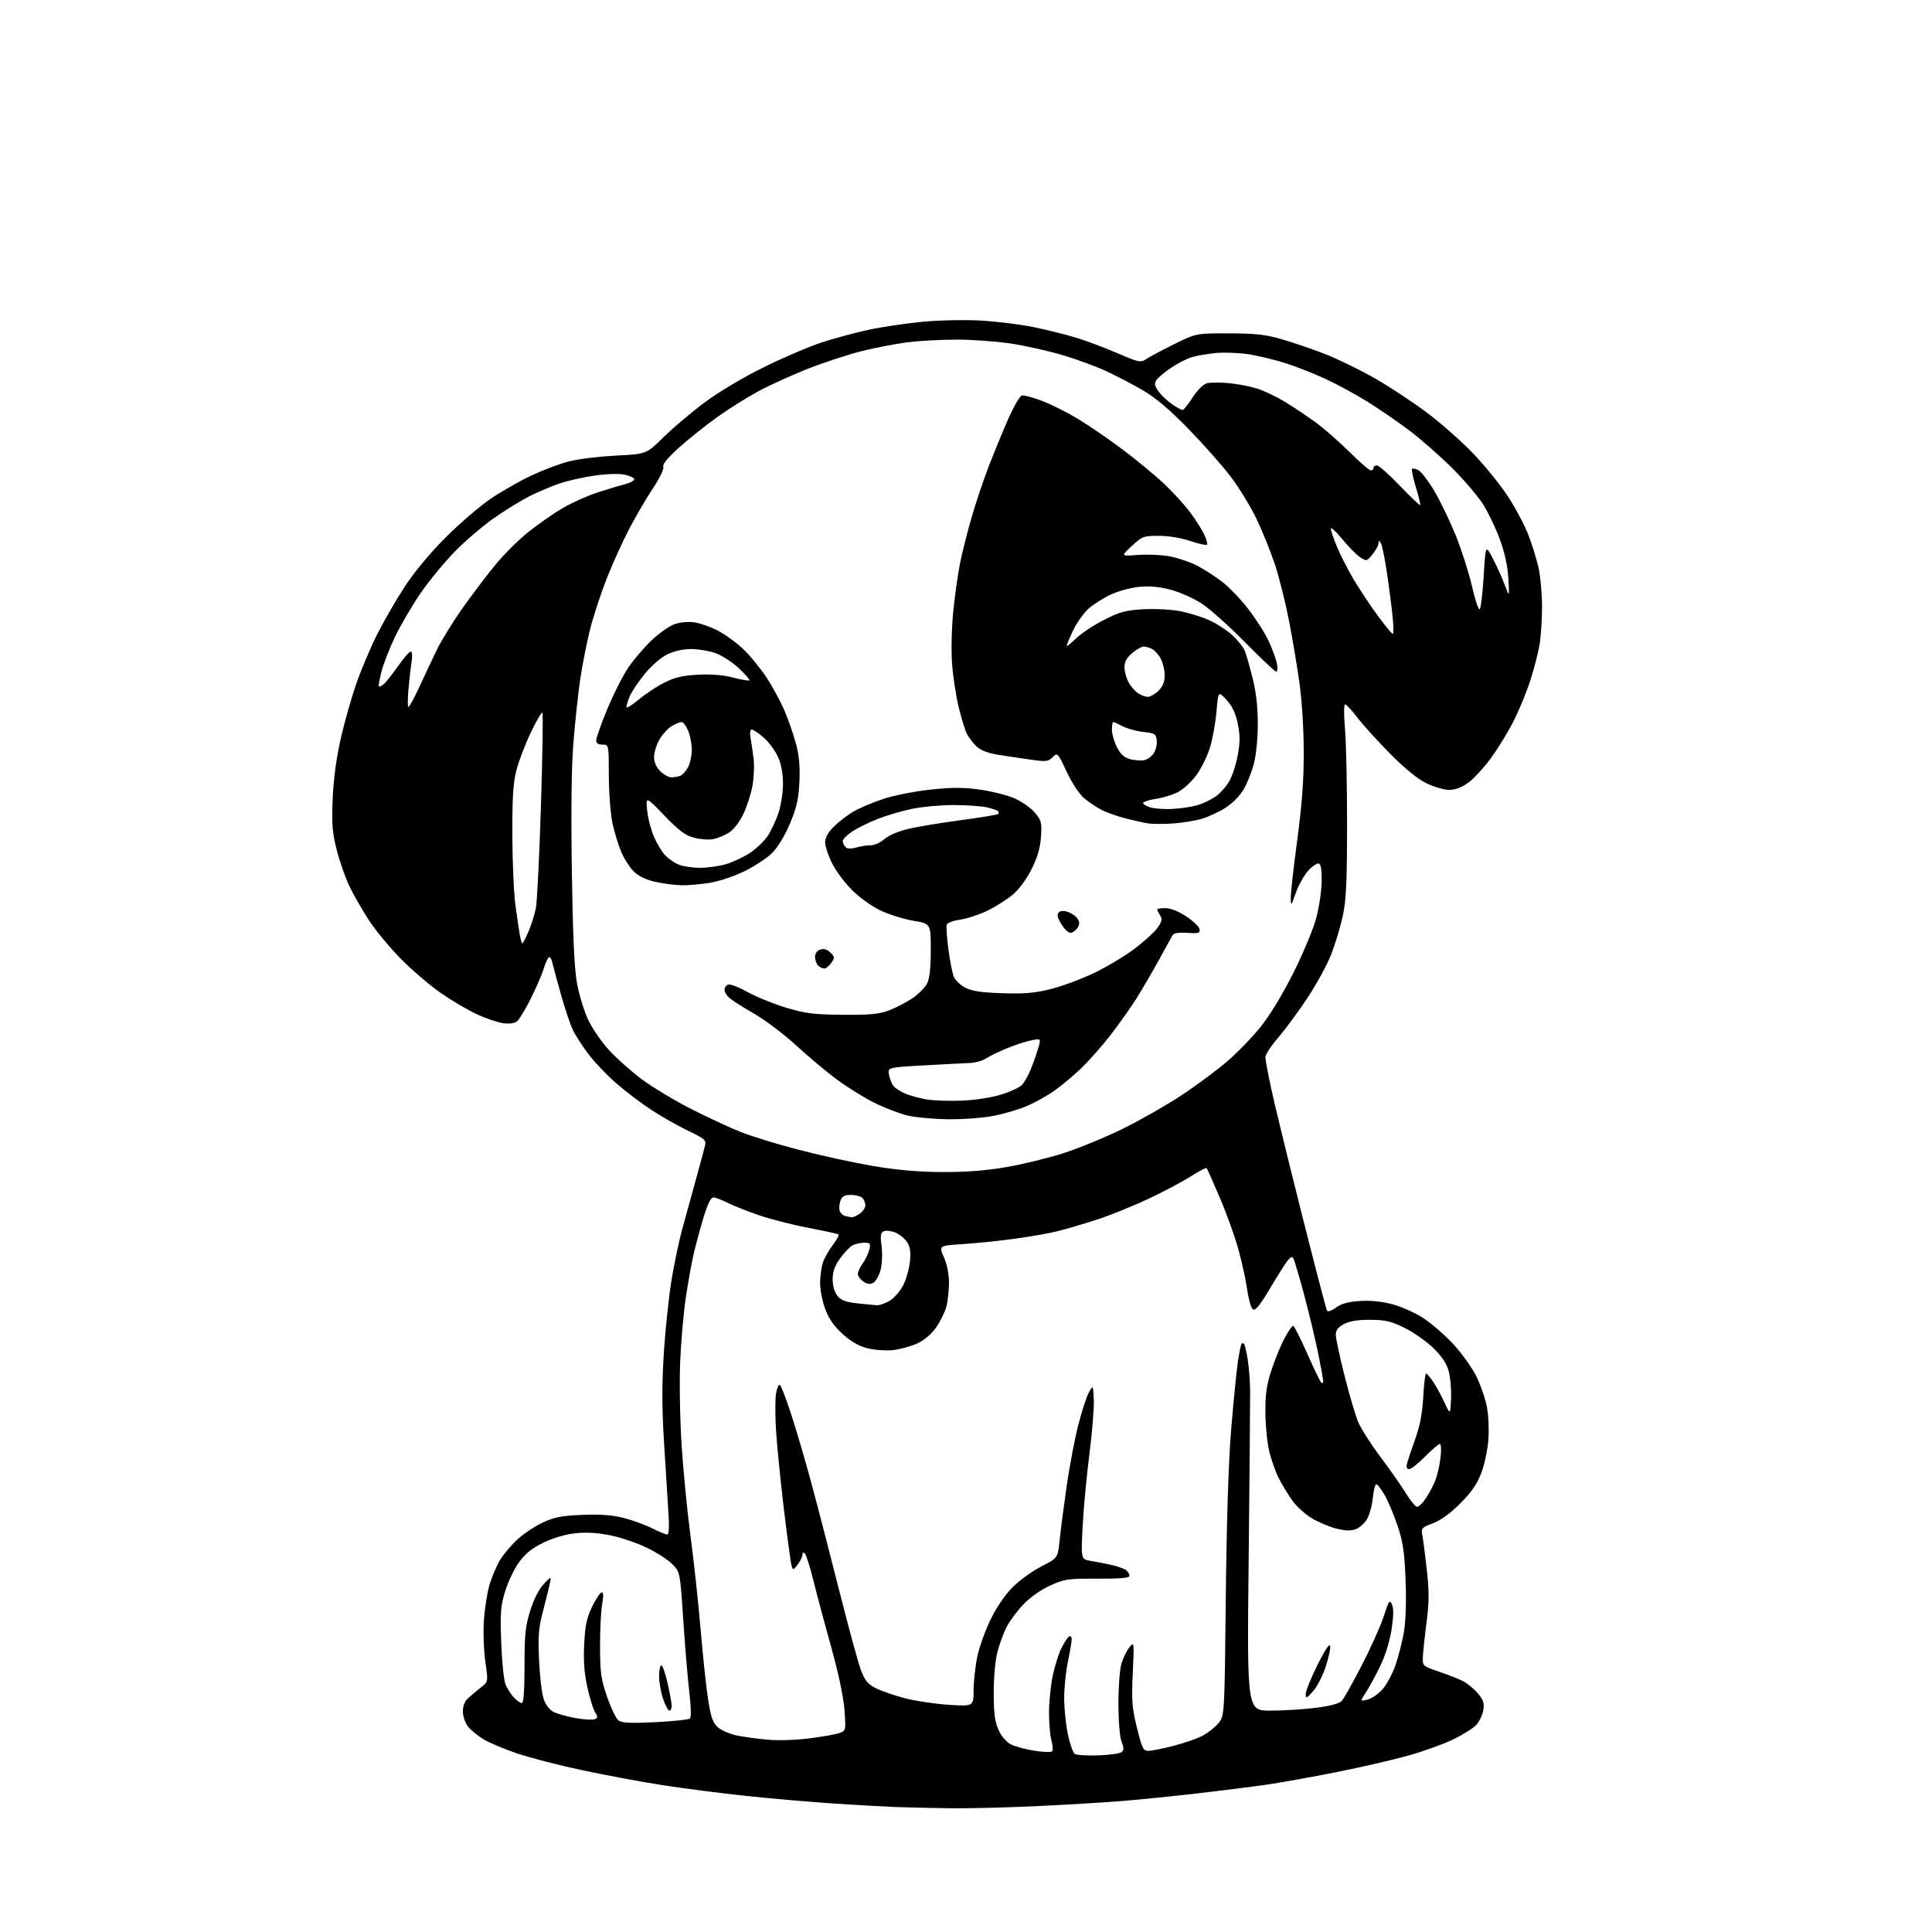 <?xml version="1.0" encoding="UTF-8" standalone="no"?>
<svg 
  version="1.1" 
  xmlns="http://www.w3.org/2000/svg" 
  xmlns:xlink="http://www.w3.org/1999/xlink" 
  xmlns:svg="http://www.w3.org/2000/svg"
  xmlns:rdf="http://www.w3.org/1999/02/22-rdf-syntax-ns#"
  xmlns:cc="http://creativecommons.org/ns#"
  xmlns:dc="http://purl.org/dc/elements/1.1/"
  viewBox="0 0 768 768"
  width="768"
  height="768"
>
<style>svg {background-color: white; }</style>"
<path stroke="none" fill="black" fill-rule="evenodd" d="M377.00,718.80C369.57,718.69 360.12,718.48 356.00,718.32C351.88,718.17 341.07,717.56 332.00,716.97C322.93,716.38 307.18,715.02 297.00,713.95C286.82,712.88 271.50,710.90 262.95,709.56C254.40,708.22 240.00,705.53 230.95,703.58C221.90,701.64 210.51,698.69 205.62,697.04C200.74,695.39 194.81,692.91 192.45,691.52C190.08,690.14 187.21,687.82 186.07,686.37C184.90,684.87 184.00,682.26 184.00,680.33C184.00,678.07 184.75,676.25 186.25,674.91C187.49,673.80 189.75,671.90 191.29,670.69C194.07,668.50 194.07,668.50 192.93,660.50C192.30,656.10 192.04,648.67 192.37,644.00C192.69,639.33 193.69,633.02 194.58,630.00C195.48,626.98 197.31,622.63 198.65,620.34C199.99,618.05 203.13,614.29 205.62,612.00C208.11,609.70 212.70,606.64 215.82,605.20C220.46,603.06 223.35,602.50 231.56,602.18C238.68,601.90 243.47,602.26 247.94,603.41C251.42,604.30 256.49,606.14 259.21,607.51C261.94,608.88 264.65,610.00 265.23,610.00C265.96,610.00 266.09,606.91 265.64,600.25C265.28,594.89 264.49,582.25 263.89,572.16C263.09,558.63 263.11,549.33 263.96,536.66C264.60,527.22 266.00,514.33 267.08,508.00C268.16,501.68 269.97,493.12 271.09,489.00C272.22,484.88 274.64,476.10 276.46,469.50C278.28,462.90 280.01,456.48 280.30,455.22C280.76,453.22 279.96,452.54 273.63,449.53C269.67,447.65 263.07,443.92 258.96,441.23C254.86,438.55 248.46,433.69 244.75,430.43C241.04,427.17 236.16,422.03 233.91,419.02C231.65,416.01 228.96,411.87 227.92,409.84C226.88,407.80 224.72,401.49 223.12,395.81C221.51,390.14 219.91,384.20 219.55,382.61C219.18,381.01 218.52,380.11 218.07,380.61C217.61,381.10 216.67,383.30 215.98,385.50C215.29,387.70 213.02,392.90 210.95,397.06C208.87,401.21 206.45,405.21 205.58,405.94C204.55,406.79 202.55,407.07 199.99,406.73C197.80,406.43 193.06,404.81 189.47,403.13C185.88,401.45 179.52,397.72 175.36,394.83C171.19,391.95 164.16,385.97 159.74,381.55C155.32,377.12 149.51,370.15 146.82,366.06C144.13,361.97 140.57,355.79 138.92,352.33C137.26,348.86 134.97,342.32 133.83,337.79C132.09,330.93 131.83,327.57 132.25,317.53C132.58,309.67 133.69,301.38 135.45,293.62C136.94,287.08 139.73,277.22 141.65,271.71C143.57,266.20 147.31,257.37 149.96,252.10C152.62,246.82 157.59,238.22 161.02,233.00C164.84,227.17 171.17,219.60 177.38,213.41C182.94,207.86 191.06,200.93 195.42,198.01C199.77,195.10 206.97,191.01 211.42,188.94C215.86,186.86 222.43,184.39 226.00,183.45C229.57,182.51 238.00,181.46 244.72,181.12C256.95,180.50 256.95,180.50 263.72,173.83C267.45,170.16 274.77,163.96 280.00,160.06C285.61,155.86 295.23,150.12 303.50,146.04C311.20,142.23 321.55,137.79 326.50,136.17C331.45,134.54 339.82,132.28 345.11,131.13C350.39,129.99 360.06,128.55 366.61,127.92C373.35,127.28 383.48,127.07 390.00,127.44C396.32,127.80 405.71,128.97 410.85,130.03C416.00,131.10 423.41,132.93 427.32,134.10C431.24,135.26 438.68,138.03 443.86,140.26C453.03,144.19 453.35,144.25 455.89,142.59C457.32,141.65 462.32,139.00 467.00,136.69C475.50,132.50 475.50,132.50 488.50,132.52C498.95,132.54 503.04,132.99 509.35,134.80C513.67,136.04 521.30,138.63 526.31,140.57C531.32,142.50 540.26,146.83 546.17,150.19C552.08,153.54 561.58,159.79 567.27,164.06C572.96,168.33 581.39,175.81 585.99,180.66C590.59,185.52 596.69,193.10 599.54,197.50C602.39,201.90 605.90,208.48 607.35,212.13C608.79,215.77 610.64,221.62 611.47,225.13C612.29,228.63 612.98,235.80 612.99,241.07C612.99,246.33 612.53,253.30 611.95,256.57C611.37,259.83 609.74,266.10 608.32,270.50C606.91,274.90 604.01,281.98 601.89,286.24C599.77,290.50 595.71,297.19 592.86,301.10C590.01,305.02 585.88,309.52 583.69,311.11C581.02,313.04 578.49,314.00 576.05,314.00C574.04,314.00 569.94,312.79 566.95,311.32C563.42,309.58 558.33,305.42 552.50,299.52C547.55,294.50 541.72,288.06 539.54,285.20C537.37,282.34 535.19,280.00 534.70,280.00C534.19,280.00 534.17,284.10 534.66,289.75C535.12,295.11 535.49,312.32 535.48,328.00C535.46,351.09 535.13,357.97 533.75,364.23C532.82,368.49 530.76,375.30 529.18,379.36C527.60,383.43 523.37,391.20 519.77,396.63C516.18,402.06 510.93,409.18 508.12,412.46C505.30,415.73 503.00,419.23 503.00,420.22C503.00,421.22 504.10,427.09 505.44,433.27C506.78,439.45 512.16,461.50 517.40,482.29C522.64,503.07 527.19,520.50 527.52,521.03C527.85,521.56 529.42,521.01 531.07,519.79C533.21,518.21 535.89,517.47 540.62,517.17C544.94,516.90 549.39,517.35 553.62,518.50C557.16,519.45 562.63,521.91 565.78,523.95C568.93,525.99 574.27,530.64 577.66,534.27C581.04,537.90 585.20,543.71 586.91,547.19C588.61,550.66 590.50,556.20 591.11,559.50C591.72,562.80 591.96,568.69 591.64,572.59C591.32,576.49 590.05,582.34 588.82,585.59C587.21,589.86 584.91,593.18 580.54,597.58C576.63,601.52 572.80,604.31 569.66,605.50C565.15,607.21 564.86,607.54 565.39,610.20C565.70,611.77 566.51,617.96 567.17,623.95C568.15,632.77 568.13,636.83 567.04,645.18C566.31,650.85 565.66,657.03 565.60,658.90C565.50,662.21 565.66,662.35 572.03,664.51C575.62,665.72 579.95,667.44 581.66,668.32C583.37,669.21 585.99,671.38 587.48,673.16C589.67,675.76 590.09,677.06 589.64,679.84C589.33,681.73 588.05,684.38 586.79,685.73C585.53,687.07 581.35,689.68 577.50,691.52C573.65,693.37 565.63,696.24 559.68,697.91C553.73,699.58 540.91,702.53 531.18,704.46C521.46,706.40 509.00,708.63 503.50,709.43C498.00,710.22 485.62,711.79 476.00,712.90C466.38,714.02 452.65,715.40 445.50,715.97C438.35,716.54 423.05,717.46 411.50,718.00C399.95,718.55 384.43,718.91 377.00,718.80zM436.70,697.79C441.21,697.63 445.39,697.01 445.99,696.41C446.77,695.63 446.73,694.51 445.86,692.41C445.14,690.70 444.62,684.55 444.60,677.50C444.57,670.74 445.09,663.69 445.79,661.34C446.47,659.06 447.89,656.13 448.95,654.84C450.86,652.51 450.87,652.56 450.29,665.11C449.78,676.10 450.00,678.91 451.97,686.86C453.97,694.97 454.48,696.00 456.45,696.00C457.68,696.00 462.09,695.13 466.26,694.06C470.43,693.00 475.62,691.22 477.79,690.11C479.97,689.00 482.88,686.74 484.26,685.10C486.78,682.11 486.78,682.11 487.27,635.31C487.58,605.11 488.33,581.40 489.39,568.50C490.29,557.50 491.49,545.37 492.05,541.54C492.62,537.72 493.29,534.38 493.54,534.13C493.79,533.87 494.24,533.91 494.53,534.20C494.82,534.49 495.47,537.26 495.98,540.36C496.48,543.46 496.92,549.26 496.95,553.25C496.97,557.24 496.71,587.39 496.36,620.25C495.71,680.00 495.71,680.00 505.04,680.00C510.17,680.00 518.31,679.49 523.14,678.87C528.81,678.15 532.44,677.17 533.39,676.12C534.19,675.23 537.76,668.88 541.32,662.00C544.87,655.12 548.80,646.36 550.05,642.52C552.08,636.25 552.42,635.77 553.33,637.81C554.03,639.38 553.98,642.48 553.16,647.79C552.42,652.55 550.66,658.18 548.55,662.50C546.68,666.35 544.12,671.03 542.87,672.91C540.60,676.32 540.60,676.32 543.55,675.63C545.17,675.25 547.87,673.42 549.54,671.55C551.21,669.69 553.56,665.31 554.76,661.83C555.96,658.35 557.47,652.37 558.11,648.54C558.83,644.27 559.07,636.32 558.74,628.02C558.31,616.96 557.72,613.00 555.54,606.48C554.07,602.09 551.75,596.59 550.39,594.25C549.03,591.91 547.55,590.00 547.10,590.00C546.65,590.00 546.03,592.46 545.72,595.47C545.41,598.48 544.35,602.29 543.38,603.94C542.40,605.59 540.35,607.38 538.81,607.92C536.88,608.59 534.52,608.50 531.16,607.63C528.50,606.94 524.20,605.14 521.62,603.62C519.03,602.11 515.54,598.98 513.86,596.68C512.19,594.38 509.73,590.37 508.40,587.77C507.07,585.17 505.32,580.22 504.51,576.77C503.69,573.32 503.02,566.30 503.01,561.18C503.00,553.78 503.53,550.26 505.58,544.18C506.99,539.95 509.31,534.36 510.73,531.75C512.16,529.14 513.64,527.00 514.03,527.00C514.42,527.00 516.88,531.84 519.50,537.75C522.11,543.66 524.64,548.93 525.13,549.45C525.66,550.03 526.00,549.90 526.00,549.11C526.00,548.40 525.09,543.36 523.98,537.92C522.87,532.47 520.39,522.12 518.47,514.91C516.55,507.69 514.59,501.10 514.12,500.25C513.44,499.03 512.53,499.84 509.81,504.10C507.91,507.07 505.13,511.60 503.64,514.17C502.14,516.73 500.26,519.37 499.47,520.02C498.31,520.99 497.87,520.77 497.15,518.86C496.67,517.56 495.96,514.25 495.58,511.50C495.20,508.75 493.82,502.45 492.52,497.50C491.22,492.55 487.88,483.15 485.11,476.62C482.33,470.08 479.88,464.54 479.64,464.31C479.41,464.08 476.59,465.57 473.37,467.62C470.16,469.68 462.57,473.70 456.51,476.56C450.46,479.41 441.23,483.13 436.00,484.83C430.77,486.52 423.80,488.58 420.50,489.40C417.20,490.22 409.55,491.57 403.50,492.40C397.45,493.23 388.15,494.19 382.84,494.54C373.19,495.17 373.19,495.17 375.20,499.72C376.42,502.47 377.22,506.48 377.24,509.88C377.25,512.97 376.76,517.34 376.14,519.60C375.51,521.85 373.62,525.60 371.93,527.93C370.04,530.55 367.17,532.92 364.43,534.13C361.99,535.21 357.80,536.36 355.11,536.67C352.42,536.99 347.92,536.70 345.11,536.03C341.51,535.16 338.53,533.48 335.05,530.36C331.56,527.22 329.51,524.30 328.06,520.42C326.93,517.40 326.00,512.76 326.00,510.11C326.00,507.46 326.51,503.77 327.12,501.90C327.74,500.03 329.54,496.84 331.12,494.81C332.71,492.78 333.66,490.92 333.25,490.67C332.84,490.42 327.54,489.28 321.48,488.12C315.41,486.97 306.64,484.74 301.98,483.16C297.31,481.59 291.61,479.33 289.29,478.15C286.97,476.97 284.40,476.00 283.57,476.00C282.55,476.00 281.26,478.66 279.58,484.25C278.21,488.79 276.43,495.43 275.62,499.00C274.81,502.57 273.45,510.24 272.59,516.04C271.73,521.84 270.74,533.09 270.39,541.04C270.05,548.99 270.28,563.83 270.92,574.00C271.56,584.17 273.16,600.60 274.48,610.50C275.80,620.40 277.63,637.27 278.53,648.00C279.44,658.73 280.79,671.33 281.55,676.00C282.64,682.82 283.41,684.93 285.40,686.66C286.77,687.84 290.05,689.27 292.70,689.84C295.34,690.41 300.88,691.18 305.01,691.55C309.43,691.95 316.42,691.73 322.00,691.00C327.21,690.32 332.56,689.36 333.89,688.85C336.23,687.96 336.28,687.73 335.69,679.72C335.31,674.65 333.31,665.17 330.48,655.00C327.94,645.92 324.76,634.01 323.40,628.52C322.04,623.02 320.50,618.10 319.97,617.57C319.34,616.94 318.99,617.12 318.98,618.05C318.97,618.85 318.12,620.59 317.10,621.92C315.35,624.18 315.20,624.21 314.66,622.42C314.34,621.36 312.98,611.27 311.62,600.00C310.27,588.73 308.86,574.68 308.49,568.79C308.12,562.89 308.12,556.25 308.49,554.03C308.87,551.81 309.55,550.22 310.01,550.51C310.47,550.79 312.43,555.85 314.37,561.76C316.31,567.67 319.92,579.92 322.38,589.00C324.84,598.08 329.86,617.41 333.53,631.98C337.20,646.54 341.09,660.84 342.18,663.75C343.79,668.06 344.90,669.42 348.16,671.08C350.36,672.20 355.61,674.01 359.83,675.10C364.05,676.19 371.89,677.36 377.25,677.69C387.00,678.30 387.00,678.30 387.02,671.90C387.03,668.38 387.69,662.35 388.50,658.50C389.30,654.65 391.74,647.90 393.92,643.50C396.37,638.55 399.75,633.67 402.79,630.68C405.49,628.03 410.58,624.40 414.10,622.60C420.50,619.34 420.50,619.34 421.26,611.92C421.68,607.84 422.94,598.20 424.05,590.50C425.17,582.80 427.21,572.04 428.60,566.59C429.99,561.13 431.88,555.28 432.81,553.59C434.50,550.50 434.50,550.50 434.80,556.27C434.97,559.44 434.18,569.25 433.05,578.07C431.92,586.89 430.71,599.90 430.35,606.98C429.70,619.85 429.70,619.85 433.60,620.48C435.74,620.82 439.52,621.56 441.99,622.13C444.45,622.69 447.04,623.62 447.74,624.20C448.43,624.77 449.00,625.78 449.00,626.42C449.00,627.27 445.40,627.59 436.25,627.55C424.26,627.50 423.13,627.67 417.27,630.38C413.49,632.12 409.29,635.12 406.61,637.99C404.18,640.59 401.24,644.57 400.09,646.83C398.93,649.09 397.32,653.52 396.50,656.68C395.62,660.06 395.01,666.76 395.02,672.96C395.04,681.14 395.47,684.44 396.94,687.68C398.06,690.14 400.06,692.50 401.79,693.39C403.41,694.23 407.59,695.37 411.09,695.94C414.58,696.50 417.79,696.61 418.21,696.19C418.63,695.77 418.54,693.87 417.99,691.97C417.45,690.07 417.00,685.05 417.00,680.82C417.00,676.59 417.67,669.94 418.49,666.04C419.31,662.15 420.88,657.20 421.98,655.05C423.07,652.90 424.43,650.85 424.99,650.51C425.54,650.16 426.00,650.70 426.00,651.69C426.00,652.69 425.33,656.65 424.52,660.50C423.70,664.35 423.03,670.88 423.03,675.00C423.03,679.12 423.70,685.62 424.50,689.43C425.31,693.25 426.54,696.75 427.24,697.22C427.93,697.69 432.19,697.95 436.70,697.79zM260.46,684.59C267.60,684.25 273.82,683.58 274.30,683.10C274.80,682.60 274.68,678.19 274.04,672.86C273.41,667.71 272.33,654.83 271.63,644.24C270.35,625.05 270.34,624.96 267.42,621.92C265.82,620.24 261.35,617.31 257.50,615.42C253.65,613.52 247.12,611.26 243.00,610.40C237.98,609.34 233.37,609.03 229.04,609.46C225.00,609.86 220.20,611.23 216.25,613.12C211.66,615.31 208.97,617.43 206.46,620.82C204.55,623.39 202.04,628.58 200.87,632.34C199.01,638.35 198.81,640.86 199.24,652.84C199.51,660.35 200.27,667.85 200.93,669.50C201.59,671.15 203.08,673.51 204.24,674.75C205.40,675.99 206.83,677.00 207.42,677.00C208.14,677.00 208.50,672.11 208.50,662.25C208.50,649.67 208.84,646.43 210.79,640.23C212.20,635.74 214.24,631.71 216.11,629.73C219.06,626.59 219.14,626.57 218.68,629.00C218.42,630.38 217.21,635.29 215.99,639.93C214.10,647.11 213.84,650.08 214.28,659.93C214.57,666.29 215.38,673.22 216.09,675.32C216.86,677.61 218.43,679.69 219.98,680.49C221.41,681.23 225.32,682.33 228.66,682.94C232.00,683.54 235.45,683.76 236.33,683.43C237.71,682.90 237.74,682.53 236.55,680.66C235.80,679.47 234.41,674.95 233.46,670.62C232.23,664.98 231.88,660.09 232.23,653.42C232.62,645.96 233.26,642.99 235.43,638.55C236.93,635.50 238.62,633.00 239.19,633.00C239.88,633.00 239.94,634.57 239.36,637.75C238.89,640.36 238.51,647.90 238.53,654.50C238.56,664.97 238.91,667.52 241.33,674.50C242.85,678.90 244.87,683.11 245.80,683.85C247.13,684.91 250.34,685.07 260.46,684.59zM266.09,680.00C265.60,680.00 264.47,677.89 263.59,675.32C262.72,672.75 262.00,668.70 262.00,666.32C262.00,663.94 262.40,662.00 262.89,662.00C263.38,662.00 264.51,665.21 265.39,669.12C266.28,673.04 267.00,677.09 267.00,678.12C267.00,679.16 266.59,680.00 266.09,680.00zM521.91,672.37C519.36,675.17 519.06,675.28 519.03,673.43C519.01,672.29 521.10,667.11 523.67,661.93C526.61,655.98 528.49,653.15 528.75,654.27C528.97,655.24 528.16,659.00 526.95,662.64C525.75,666.27 523.47,670.65 521.91,672.37zM563.34,598.99C563.98,598.99 565.49,597.53 566.70,595.74C567.91,593.96 569.59,590.85 570.43,588.82C571.28,586.80 572.26,582.64 572.62,579.57C573.00,576.35 572.88,574.00 572.35,574.00C571.84,574.00 569.21,576.25 566.50,579.00C563.79,581.75 560.94,584.00 560.17,584.00C559.21,584.00 558.95,583.28 559.33,581.75C559.64,580.51 561.10,576.12 562.58,572.00C564.46,566.74 565.41,561.74 565.77,555.25C566.05,550.16 566.55,546.00 566.89,546.01C567.22,546.01 568.49,547.47 569.70,549.26C570.91,551.04 572.94,554.75 574.20,557.50C576.50,562.50 576.50,562.50 576.81,556.00C576.98,552.42 576.55,547.48 575.86,545.00C574.97,541.84 573.12,539.09 569.61,535.72C566.87,533.09 561.76,529.53 558.26,527.81C552.95,525.20 550.71,524.67 544.70,524.64C539.77,524.62 536.48,525.15 534.25,526.33C531.90,527.58 531.00,528.75 531.00,530.58C531.00,531.97 532.57,539.32 534.48,546.92C536.39,554.52 538.87,562.86 539.98,565.45C541.09,568.03 545.09,574.28 548.88,579.33C552.67,584.37 557.21,590.86 558.97,593.75C560.73,596.64 562.70,599.00 563.34,598.99zM348.50,518.85C349.60,518.93 351.94,518.11 353.71,517.04C355.47,515.96 357.88,513.20 359.05,510.91C360.21,508.62 361.41,504.40 361.71,501.53C362.11,497.63 361.82,495.66 360.58,493.76C359.66,492.35 357.58,490.66 355.97,489.99C354.36,489.32 352.30,489.05 351.40,489.40C350.05,489.92 349.89,490.95 350.45,495.43C350.83,498.52 350.65,502.57 350.03,504.90C349.42,507.14 348.12,509.40 347.12,509.94C345.83,510.62 344.69,510.47 343.15,509.40C341.97,508.57 341.00,507.22 341.00,506.40C341.00,505.59 341.88,503.70 342.95,502.21C344.03,500.72 345.20,498.26 345.56,496.75C346.15,494.27 345.95,494.00 343.54,494.00C342.07,494.00 339.98,494.47 338.90,495.05C337.82,495.63 335.60,497.95 333.97,500.20C331.79,503.21 331.00,505.43 331.00,508.54C331.00,511.21 331.70,513.64 332.90,515.12C334.34,516.90 336.18,517.61 340.65,518.08C343.87,518.43 347.40,518.77 348.50,518.85zM338.53,483.88C339.09,483.95 340.56,483.30 341.78,482.44C343.00,481.59 344.00,480.10 344.00,479.14C344.00,478.18 343.46,476.86 342.80,476.20C342.14,475.54 340.10,475.00 338.27,475.00C335.74,475.00 334.74,475.54 334.12,477.21C333.67,478.43 333.50,480.21 333.75,481.16C334.00,482.11 334.95,483.09 335.85,483.33C336.76,483.57 337.96,483.82 338.53,483.88zM374.15,465.90C383.57,465.97 391.48,465.38 399.65,464.01C406.17,462.91 416.57,460.39 422.77,458.40C428.96,456.42 439.76,451.95 446.77,448.48C453.77,445.01 464.23,439.02 470.00,435.18C475.77,431.33 483.77,425.39 487.76,421.98C491.75,418.56 497.74,412.39 501.07,408.25C504.76,403.67 509.84,395.31 514.06,386.88C517.88,379.26 521.96,369.54 523.13,365.27C524.30,361.00 525.31,354.40 525.38,350.61C525.46,345.93 525.10,343.56 524.27,343.27C523.59,343.04 521.68,344.32 520.03,346.13C518.38,347.94 516.16,351.91 515.09,354.96C513.30,360.08 513.15,360.25 513.08,357.16C513.04,355.33 514.19,344.98 515.64,334.16C517.55,319.93 518.28,310.22 518.26,299.00C518.25,290.03 517.53,278.44 516.56,271.50C515.64,264.90 513.76,253.74 512.39,246.70C511.03,239.66 508.56,229.77 506.91,224.72C505.26,219.67 501.97,211.48 499.61,206.52C497.24,201.56 492.58,193.90 489.24,189.50C485.90,185.10 478.30,176.51 472.34,170.41C464.69,162.58 459.31,158.05 454.08,155.01C450.00,152.65 443.47,149.24 439.57,147.44C435.67,145.64 427.88,142.79 422.26,141.12C416.63,139.45 407.35,137.39 401.64,136.54C395.92,135.69 386.34,135.00 380.35,135.00C374.35,135.00 365.63,135.47 360.97,136.04C356.31,136.62 348.00,138.21 342.50,139.59C337.00,140.97 327.32,144.14 321.00,146.65C314.68,149.15 305.86,153.16 301.42,155.56C296.98,157.96 289.66,162.55 285.15,165.77C280.64,169.00 273.83,174.43 270.02,177.84C265.39,181.99 263.28,184.56 263.66,185.56C264.00,186.44 262.23,190.11 259.46,194.27C256.83,198.22 252.57,205.52 250.00,210.48C247.42,215.44 243.45,224.22 241.17,230.00C238.89,235.78 235.94,244.78 234.61,250.00C233.28,255.22 231.50,264.23 230.65,270.00C229.81,275.77 228.59,287.13 227.94,295.23C227.17,304.87 226.96,322.50 227.32,346.23C227.70,371.88 228.30,384.93 229.36,390.79C230.18,395.36 232.16,401.88 233.76,405.29C235.36,408.71 239.11,414.17 242.09,417.43C245.06,420.69 250.96,425.93 255.18,429.07C259.41,432.21 268.19,437.49 274.68,440.80C281.18,444.11 290.07,448.24 294.42,449.97C298.78,451.70 309.22,454.91 317.62,457.09C326.01,459.28 339.10,462.13 346.69,463.44C356.21,465.07 364.74,465.84 374.15,465.90zM377.29,444.92C371.36,444.87 363.87,444.20 360.66,443.42C357.45,442.64 351.45,440.32 347.33,438.25C343.22,436.19 336.47,431.98 332.35,428.89C328.23,425.80 321.01,419.74 316.32,415.42C311.62,411.10 304.23,405.53 299.90,403.03C295.56,400.54 291.11,397.72 290.01,396.76C288.90,395.80 288.00,394.33 288.00,393.48C288.00,392.63 288.65,391.69 289.44,391.39C290.23,391.08 293.72,392.42 297.19,394.36C300.66,396.29 307.55,399.09 312.50,400.57C320.21,402.88 323.44,403.29 335.00,403.39C346.05,403.48 349.41,403.15 353.50,401.60C356.25,400.55 360.41,398.39 362.75,396.80C365.09,395.21 367.67,392.60 368.50,391.00C369.55,388.96 370.00,384.99 370.00,377.64C370.00,367.18 370.00,367.18 363.10,366.02C359.30,365.38 353.43,363.55 350.05,361.95C346.55,360.29 341.66,356.78 338.66,353.77C335.77,350.87 332.19,346.05 330.70,343.05C329.22,340.06 328.00,336.36 328.00,334.84C328.00,333.01 329.18,330.89 331.48,328.59C333.39,326.67 336.88,323.99 339.23,322.62C341.58,321.25 346.88,319.00 351.01,317.62C355.14,316.24 363.56,314.57 369.71,313.90C378.47,312.95 382.79,312.95 389.54,313.89C394.28,314.55 400.51,316.13 403.37,317.40C406.23,318.66 409.84,321.21 411.39,323.05C413.94,326.09 414.17,326.97 413.82,332.55C413.54,336.88 412.47,340.64 410.17,345.31C408.21,349.28 405.24,353.35 402.71,355.52C400.39,357.50 395.80,360.42 392.50,362.01C389.20,363.60 384.33,365.21 381.67,365.58C379.01,365.95 376.62,366.82 376.36,367.51C376.09,368.20 376.37,372.54 376.97,377.14C377.58,381.74 378.55,386.71 379.13,388.18C379.71,389.67 381.81,391.67 383.84,392.67C386.54,394.02 390.42,394.58 398.68,394.83C407.64,395.10 411.52,394.74 418.18,393.04C422.76,391.86 430.55,388.92 435.50,386.50C440.45,384.07 447.53,379.79 451.23,376.98C454.92,374.17 458.93,370.50 460.14,368.81C461.91,366.32 462.10,365.39 461.16,363.88C460.52,362.86 460.00,361.80 460.00,361.51C460.00,361.23 461.47,361.00 463.26,361.00C465.26,361.00 468.45,362.26 471.50,364.26C474.24,366.05 476.63,368.33 476.83,369.34C477.14,370.95 476.56,371.12 471.97,370.83C468.12,370.59 466.56,370.89 465.96,372.00C465.51,372.82 463.04,377.32 460.47,382.00C457.89,386.68 453.94,393.43 451.69,397.00C449.44,400.57 444.82,407.10 441.42,411.50C438.03,415.90 432.61,422.00 429.37,425.05C426.14,428.11 421.35,432.07 418.72,433.87C416.09,435.67 411.53,438.20 408.59,439.50C405.65,440.80 399.83,442.57 395.66,443.44C391.28,444.34 383.53,444.96 377.29,444.92zM382.50,437.51C387.79,437.29 394.22,436.29 398.09,435.08C401.71,433.95 405.40,432.21 406.30,431.22C407.19,430.24 408.67,427.64 409.58,425.46C410.49,423.28 411.83,419.54 412.55,417.15C413.86,412.80 413.86,412.80 410.19,413.49C408.17,413.87 403.84,415.27 400.58,416.59C397.31,417.92 393.48,419.77 392.07,420.70C390.66,421.64 387.70,422.47 385.50,422.56C383.30,422.64 375.05,423.08 367.16,423.52C352.81,424.32 352.81,424.32 353.41,427.31C353.74,428.96 354.57,430.98 355.26,431.81C355.94,432.63 358.07,433.97 360.00,434.78C361.93,435.60 365.75,436.62 368.50,437.07C371.25,437.52 377.55,437.72 382.50,437.51zM327.64,385.00C326.96,385.00 325.86,384.46 325.20,383.80C324.54,383.14 324.00,381.60 324.00,380.37C324.00,378.97 324.79,377.88 326.12,377.46C327.54,377.01 328.85,377.41 330.12,378.67C331.85,380.40 331.87,380.74 330.44,382.78C329.59,384.00 328.33,385.00 327.64,385.00zM207.65,375.00C207.88,375.00 208.98,372.88 210.09,370.28C211.20,367.69 212.52,363.53 213.01,361.03C213.50,358.54 214.42,340.15 215.04,320.17C215.66,300.19 215.92,283.58 215.61,283.28C215.30,282.97 213.24,286.49 211.04,291.11C208.84,295.72 206.27,302.43 205.33,306.00C203.99,311.11 203.63,316.68 203.67,332.00C203.70,342.73 204.26,355.32 204.91,360.00C205.55,364.68 206.34,369.96 206.65,371.75C206.97,373.54 207.41,375.00 207.65,375.00zM425.76,370.80C424.88,370.97 423.27,369.56 421.99,367.48C420.33,364.80 420.04,363.56 420.87,362.73C421.63,361.97 422.84,361.91 424.64,362.56C426.10,363.07 427.79,364.29 428.39,365.25C429.19,366.52 429.19,367.48 428.39,368.75C427.78,369.71 426.60,370.64 425.76,370.80zM271.00,351.91C268.52,351.87 263.91,351.28 260.74,350.60C256.97,349.79 253.98,348.39 252.06,346.56C250.46,345.02 248.18,341.52 247.00,338.77C245.82,336.03 244.22,330.79 243.44,327.14C242.67,323.49 242.03,314.99 242.02,308.25C242.00,296.00 242.00,296.00 239.50,296.00C237.78,296.00 237.00,295.45 237.01,294.25C237.01,293.29 239.01,287.68 241.45,281.78C243.88,275.89 247.65,268.46 249.82,265.28C251.98,262.10 256.19,257.20 259.16,254.40C262.13,251.59 266.28,248.73 268.38,248.04C270.60,247.31 273.88,247.04 276.19,247.41C278.37,247.76 282.44,249.20 285.22,250.61C287.99,252.02 292.47,255.23 295.17,257.76C297.87,260.28 302.08,265.36 304.52,269.04C306.97,272.72 310.29,278.83 311.90,282.62C313.51,286.40 315.58,292.43 316.51,296.00C317.70,300.56 318.07,305.04 317.77,311.00C317.43,317.74 316.65,321.13 314.01,327.41C312.00,332.18 309.20,336.80 306.95,339.05C304.90,341.10 299.90,344.40 295.86,346.37C291.76,348.37 285.62,350.41 282.00,350.97C278.43,351.53 273.48,351.95 271.00,351.91zM278.07,344.96C281.13,344.98 285.88,344.33 288.61,343.52C291.35,342.71 295.65,340.68 298.17,339.01C300.69,337.34 303.86,334.30 305.22,332.24C306.57,330.18 308.49,326.08 309.47,323.12C310.45,320.15 311.25,314.95 311.25,311.54C311.25,307.57 310.55,303.77 309.29,300.93C308.21,298.49 305.67,295.04 303.63,293.25C301.60,291.46 299.45,290.00 298.85,290.00C298.19,290.00 298.00,291.24 298.35,293.25C298.67,295.04 299.21,298.75 299.56,301.50C299.91,304.26 299.70,309.21 299.09,312.50C298.48,315.80 296.81,320.90 295.38,323.83C293.82,327.01 291.50,329.94 289.64,331.08C287.91,332.13 285.11,333.26 283.41,333.58C281.71,333.90 278.33,333.65 275.91,333.01C272.42,332.11 269.95,330.26 264.09,324.18C256.69,316.50 256.69,316.50 257.26,322.17C257.58,325.30 258.80,330.02 259.97,332.66C261.14,335.31 263.09,338.55 264.30,339.87C265.51,341.18 267.85,342.86 269.50,343.59C271.15,344.32 275.01,344.94 278.07,344.96zM340.34,336.90C342.07,336.41 344.70,336.00 346.19,336.00C347.68,336.00 350.06,334.92 351.49,333.60C353.01,332.19 356.86,330.52 360.79,329.57C364.48,328.67 373.96,327.08 381.85,326.04C389.74,325.00 396.45,323.88 396.76,323.57C397.08,323.26 397.07,322.74 396.75,322.41C396.42,322.09 394.44,321.43 392.33,320.94C390.22,320.45 384.32,320.04 379.21,320.02C374.10,320.01 366.64,320.68 362.64,321.50C358.64,322.33 352.49,324.13 348.97,325.51C345.45,326.89 340.86,329.15 338.78,330.52C336.70,331.90 335.00,333.61 335.00,334.31C335.00,335.02 335.50,336.10 336.10,336.70C336.84,337.44 338.25,337.50 340.34,336.90zM466.28,327.34C462.55,327.59 458.15,327.59 456.50,327.34C454.85,327.08 450.83,326.19 447.56,325.36C444.29,324.53 439.97,323.00 437.94,321.97C435.92,320.94 432.78,318.84 430.96,317.32C429.05,315.70 426.13,311.29 424.02,306.80C420.42,299.14 420.37,299.08 418.44,301.00C416.68,302.77 415.86,302.85 409.50,301.94C405.65,301.39 399.84,300.52 396.60,300.00C392.80,299.40 389.83,298.25 388.25,296.78C386.91,295.53 385.17,293.28 384.40,291.79C383.62,290.30 382.11,285.42 381.05,280.95C379.98,276.49 378.81,268.71 378.45,263.67C378.08,258.55 378.29,249.42 378.94,243.00C379.58,236.68 380.78,228.12 381.61,224.00C382.44,219.88 384.47,211.79 386.12,206.04C387.76,200.29 390.85,191.07 392.97,185.54C395.10,180.02 398.62,171.45 400.80,166.50C402.98,161.55 405.43,157.37 406.24,157.20C407.05,157.04 410.63,158.01 414.21,159.35C417.78,160.70 424.26,163.95 428.60,166.57C432.95,169.20 441.00,174.73 446.50,178.87C452.00,183.01 459.37,189.11 462.88,192.44C466.39,195.78 470.99,200.84 473.12,203.69C475.24,206.55 477.74,210.48 478.67,212.43C479.60,214.38 480.11,216.23 479.80,216.54C479.49,216.85 476.50,216.18 473.15,215.05C469.53,213.83 464.47,213.00 460.66,213.00C454.56,213.00 454.05,213.19 449.88,217.07C445.50,221.13 445.50,221.13 452.26,220.60C455.98,220.31 461.61,220.55 464.76,221.12C467.92,221.70 472.75,223.29 475.50,224.66C478.25,226.04 482.85,228.97 485.72,231.18C488.59,233.39 493.40,238.41 496.41,242.35C499.42,246.28 503.03,252.00 504.43,255.06C505.83,258.12 507.26,262.06 507.61,263.81C507.96,265.57 507.84,267.00 507.34,267.00C506.83,267.00 501.27,261.76 494.96,255.36C488.66,248.96 480.93,242.03 477.78,239.98C474.63,237.92 469.13,235.45 465.56,234.48C461.12,233.28 457.16,232.89 453.08,233.26C449.80,233.56 444.71,234.90 441.76,236.25C438.82,237.60 434.79,240.12 432.82,241.85C430.85,243.59 428.06,247.49 426.62,250.53C425.18,253.57 424.00,256.36 424.00,256.73C424.00,257.10 425.69,255.77 427.75,253.77C429.81,251.77 434.84,248.45 438.93,246.38C445.32,243.15 447.54,242.56 454.70,242.18C459.29,241.94 465.80,242.29 469.17,242.95C472.55,243.62 477.66,245.20 480.53,246.47C483.40,247.74 487.55,250.41 489.76,252.40C491.96,254.39 494.25,257.25 494.85,258.76C495.44,260.27 496.84,265.17 497.96,269.67C499.32,275.12 500.00,281.12 500.00,287.71C500.00,293.40 499.34,300.10 498.45,303.54C497.59,306.82 495.75,311.45 494.36,313.83C492.91,316.30 489.83,319.42 487.16,321.11C484.60,322.74 480.38,324.70 477.78,325.47C475.19,326.24 470.01,327.08 466.28,327.34zM466.50,321.53C469.80,321.31 474.13,320.64 476.12,320.05C478.11,319.46 481.25,317.96 483.10,316.71C484.95,315.46 487.47,312.66 488.68,310.49C489.90,308.32 491.43,303.60 492.07,300.00C492.97,294.95 492.96,292.13 492.02,287.61C491.17,283.48 489.85,280.72 487.55,278.20C484.29,274.65 484.29,274.65 483.56,282.99C483.16,287.57 481.97,294.07 480.91,297.41C479.86,300.76 477.42,305.63 475.50,308.23C473.59,310.82 470.31,313.82 468.23,314.88C466.15,315.94 462.32,317.13 459.71,317.52C457.11,317.91 454.74,318.61 454.45,319.08C454.16,319.54 455.41,320.38 457.21,320.93C459.02,321.49 463.20,321.76 466.50,321.53zM266.87,309.00C267.95,309.00 269.56,308.72 270.46,308.38C271.35,308.04 272.73,306.48 273.54,304.93C274.34,303.37 275.00,300.26 275.00,298.02C275.00,295.77 274.35,292.38 273.55,290.47C272.75,288.56 271.59,287.00 270.96,287.00C270.32,287.00 268.54,287.75 267.00,288.66C265.45,289.57 263.25,292.00 262.09,294.05C260.94,296.10 260.00,299.19 260.00,300.93C260.00,302.95 260.88,304.98 262.45,306.55C263.80,307.90 265.79,309.00 266.87,309.00zM454.81,302.19C456.08,301.94 457.80,300.71 458.63,299.44C459.47,298.17 460.00,295.86 459.82,294.31C459.53,291.73 459.08,291.45 454.50,290.96C451.75,290.66 448.06,289.64 446.30,288.71C444.54,287.77 442.85,287.00 442.55,287.00C442.25,287.00 442.00,288.37 442.00,290.04C442.00,291.71 442.90,294.85 444.01,297.01C445.47,299.88 446.89,301.17 449.26,301.79C451.04,302.25 453.54,302.43 454.81,302.19zM253.85,278.13C256.51,275.90 261.12,272.85 264.10,271.35C268.25,269.26 271.35,268.53 277.50,268.21C282.80,267.93 287.51,268.32 291.46,269.35C294.73,270.21 297.63,270.71 297.89,270.45C298.15,270.19 296.23,267.99 293.62,265.56C291.01,263.13 286.80,260.44 284.26,259.57C281.72,258.71 277.39,258.00 274.64,258.00C271.59,258.00 267.93,258.82 265.29,260.10C262.76,261.33 259.01,264.57 256.33,267.85C253.79,270.96 251.10,274.95 250.36,276.72C249.61,278.49 249.00,280.44 249.00,281.06C249.00,281.68 251.18,280.36 253.85,278.13zM162.37,281.00C162.73,281.00 164.63,277.51 166.61,273.25C168.58,268.99 171.71,262.35 173.56,258.50C175.41,254.65 180.13,247.00 184.04,241.50C187.95,236.00 193.86,228.22 197.18,224.21C200.49,220.20 206.35,214.41 210.20,211.34C214.06,208.26 220.18,204.01 223.82,201.88C227.46,199.76 233.82,196.94 237.97,195.62C242.11,194.30 247.00,192.83 248.83,192.36C250.65,191.89 252.13,191.05 252.11,190.50C252.09,189.95 250.37,189.14 248.28,188.69C246.08,188.22 241.17,188.36 236.50,189.03C232.10,189.65 225.85,191.06 222.60,192.14C219.36,193.23 213.96,195.50 210.60,197.19C207.25,198.87 200.90,202.77 196.50,205.84C192.10,208.91 185.09,214.89 180.92,219.13C176.74,223.37 170.55,230.90 167.14,235.87C163.74,240.85 159.17,248.65 157.00,253.21C154.82,257.77 152.41,263.98 151.64,267.00C150.87,270.02 150.40,272.68 150.59,272.89C150.79,273.11 151.66,272.70 152.53,271.98C153.40,271.26 155.95,268.04 158.20,264.83C160.45,261.63 162.73,259.00 163.27,259.00C163.85,259.00 164.01,260.55 163.66,262.75C163.33,264.81 162.76,269.76 162.39,273.75C162.02,277.74 162.01,281.00 162.37,281.00zM456.27,277.00C457.27,277.00 459.20,275.90 460.55,274.55C462.24,272.85 463.00,270.98 463.00,268.50C463.00,266.52 462.32,263.59 461.49,261.98C460.66,260.37 459.11,258.60 458.06,258.03C457.00,257.46 455.46,257.00 454.64,257.00C453.82,257.00 451.77,258.17 450.08,259.59C447.92,261.41 447.00,263.06 447.00,265.14C447.00,266.77 447.67,269.40 448.49,270.99C449.32,272.58 450.99,274.58 452.22,275.44C453.44,276.30 455.27,277.00 456.27,277.00zM553.65,252.00C553.99,252.00 553.97,248.96 553.60,245.25C553.23,241.54 552.24,233.79 551.39,228.03C550.54,222.27 549.45,216.87 548.96,216.03C548.17,214.69 548.05,214.69 547.99,216.00C547.96,216.82 546.88,218.79 545.59,220.36C543.32,223.14 543.19,223.17 540.69,221.53C539.28,220.61 536.07,217.36 533.56,214.31C531.05,211.26 529.01,209.38 529.02,210.14C529.04,210.89 530.11,214.09 531.42,217.26C532.72,220.43 535.71,226.28 538.06,230.26C540.42,234.24 544.74,240.76 547.68,244.75C550.61,248.74 553.30,252.00 553.65,252.00zM588.22,242.18C588.67,241.73 589.38,235.77 589.79,228.93C590.55,216.50 590.55,216.50 593.42,222.00C595.00,225.03 597.13,229.75 598.16,232.50C600.03,237.50 600.03,237.50 599.60,230.00C599.32,225.05 598.17,219.75 596.21,214.39C594.58,209.93 591.55,203.63 589.49,200.39C587.42,197.15 581.85,190.64 577.12,185.93C572.38,181.22 564.77,174.55 560.22,171.11C555.67,167.68 548.24,162.57 543.72,159.76C539.20,156.95 531.90,152.96 527.50,150.90C523.10,148.83 515.93,145.97 511.56,144.55C507.19,143.12 500.44,141.47 496.56,140.86C492.68,140.26 486.80,140.02 483.50,140.32C480.20,140.62 475.85,141.36 473.82,141.96C471.80,142.56 468.01,144.50 465.40,146.28C462.79,148.05 460.18,150.27 459.60,151.21C458.80,152.52 459.04,153.59 460.62,155.71C461.76,157.25 464.17,159.51 465.99,160.75C467.81,161.99 469.65,163.00 470.08,163.00C470.51,163.00 472.32,160.74 474.11,157.97C476.03,155.01 478.36,152.70 479.77,152.34C481.09,152.01 484.95,151.99 488.34,152.29C491.73,152.59 496.76,153.54 499.52,154.39C502.28,155.24 507.34,157.64 510.76,159.72C514.18,161.80 519.70,165.49 523.02,167.91C526.33,170.34 532.37,175.63 536.44,179.66C540.50,183.70 544.31,187.00 544.91,187.00C545.51,187.00 546.00,186.55 546.00,186.00C546.00,185.45 546.61,185.00 547.34,185.00C548.08,185.00 552.18,188.63 556.44,193.07C560.71,197.51 564.35,200.98 564.55,200.79C564.74,200.59 563.97,197.39 562.83,193.67C561.70,189.94 561.01,186.66 561.30,186.37C561.59,186.08 562.75,186.33 563.88,186.94C565.01,187.54 567.85,191.26 570.19,195.21C572.54,199.16 576.37,207.14 578.72,212.94C581.06,218.75 583.97,227.89 585.19,233.25C586.41,238.61 587.77,242.63 588.22,242.18z" />

</svg>